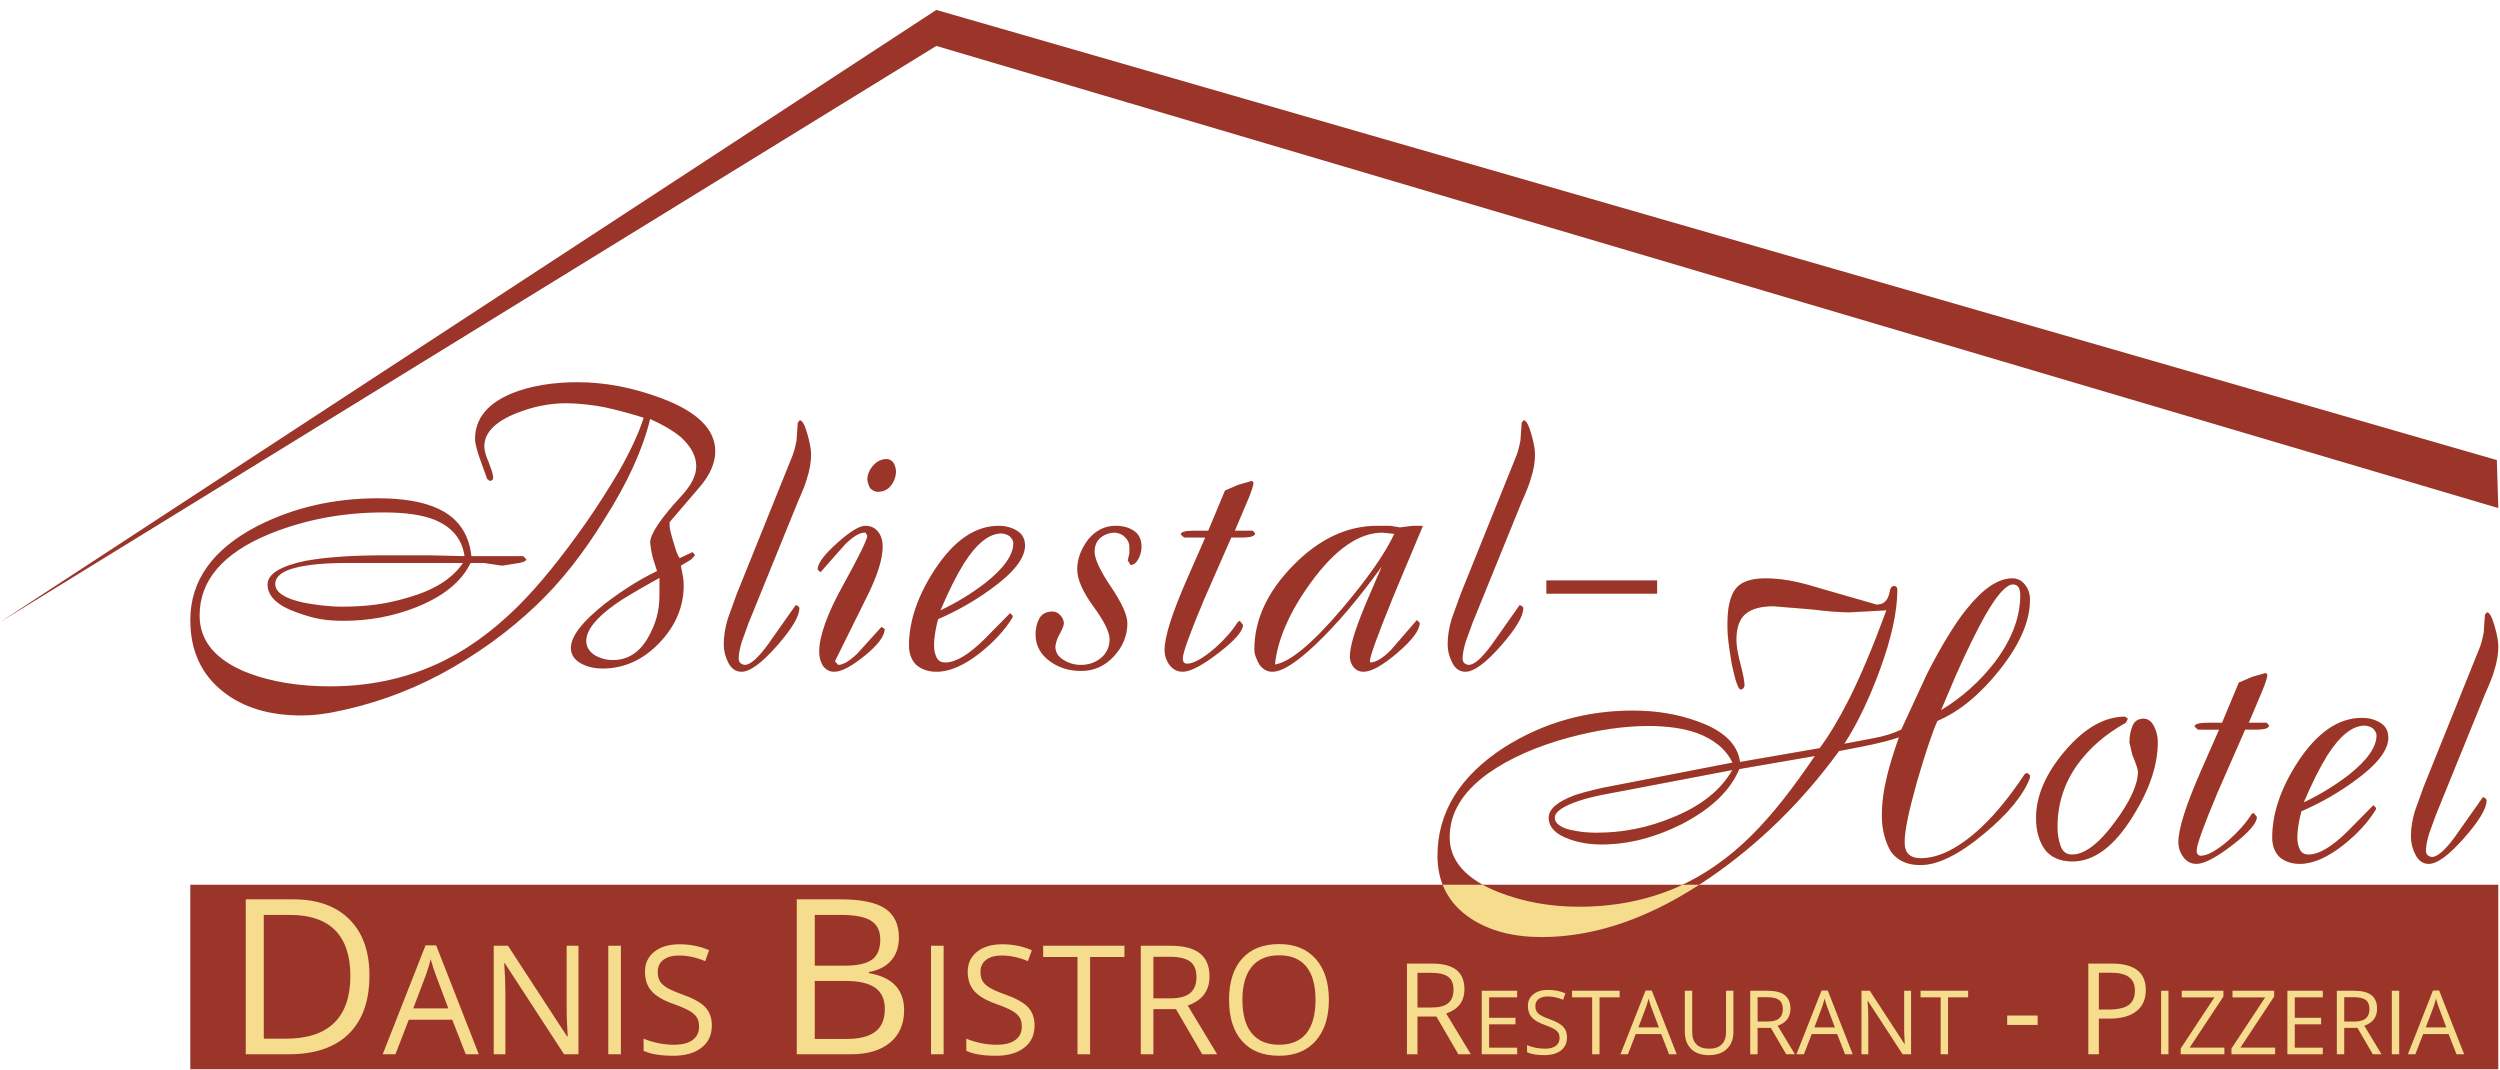 <?xml version="1.0" encoding="UTF-8" standalone="no"?>
<!DOCTYPE svg PUBLIC "-//W3C//DTD SVG 1.1//EN" "http://www.w3.org/Graphics/SVG/1.1/DTD/svg11.dtd">
<svg width="100%" height="100%" viewBox="0 0 984 421" version="1.1" xmlns="http://www.w3.org/2000/svg" xmlns:xlink="http://www.w3.org/1999/xlink" xml:space="preserve" xmlns:serif="http://www.serif.com/" style="fill-rule:evenodd;clip-rule:evenodd;stroke-linejoin:round;stroke-miterlimit:2;">
    <g transform="matrix(4.167,0,0,4.167,0,0)">
        <rect x="17.976" y="83.567" width="218.004" height="17.433" style="fill:rgb(155,53,42);fill-rule:nonzero;"/>
        <path d="M33.004,86.841C31.743,85.58 29.974,84.949 27.699,84.949L23.214,84.949L23.214,99.583L27.268,99.583C29.731,99.583 31.618,98.945 32.929,97.667C34.24,96.389 34.896,94.542 34.896,92.126C34.896,89.864 34.265,88.102 33.004,86.841ZM31.563,96.616C30.542,97.613 29.017,98.112 26.988,98.112L24.916,98.112L24.916,86.421L27.389,86.421C29.277,86.421 30.7,86.905 31.658,87.872C32.615,88.84 33.094,90.278 33.094,92.186C33.094,94.142 32.584,95.618 31.563,96.616ZM45.226,99.583L41.198,89.293L40.196,89.293L36.147,99.583L37.353,99.583L38.613,96.32L42.718,96.32L43.992,99.583L45.226,99.583ZM39.034,95.249L40.238,92.075C40.43,91.538 40.577,91.045 40.679,90.597C40.843,91.181 41.001,91.674 41.156,92.075L42.346,95.249L39.034,95.249ZM54.64,89.333L53.525,89.333L53.525,95.216C53.516,95.51 53.528,96 53.56,96.685C53.593,97.369 53.614,97.775 53.623,97.901L53.567,97.901L47.982,89.333L46.636,89.333L46.636,99.583L47.737,99.583L47.737,93.757C47.737,92.916 47.699,91.991 47.625,90.981L47.681,90.981L53.28,99.583L54.64,99.583L54.64,89.333ZM58.647,89.333L57.456,89.333L57.456,99.583L58.647,99.583L58.647,89.333ZM66.631,95.148C66.227,94.709 65.488,94.298 64.413,93.915C63.773,93.687 63.297,93.478 62.987,93.288C62.676,93.099 62.455,92.891 62.324,92.665C62.194,92.438 62.128,92.148 62.128,91.793C62.128,91.31 62.306,90.933 62.661,90.662C63.016,90.39 63.509,90.254 64.14,90.254C64.939,90.254 65.761,90.432 66.607,90.787L66.978,89.752C66.123,89.38 65.186,89.193 64.168,89.193C63.191,89.193 62.406,89.427 61.813,89.894C61.22,90.361 60.923,90.989 60.923,91.779C60.923,92.531 61.127,93.14 61.536,93.607C61.945,94.074 62.626,94.478 63.579,94.819C64.261,95.062 64.77,95.279 65.104,95.471C65.438,95.662 65.676,95.871 65.818,96.098C65.961,96.324 66.032,96.615 66.032,96.97C66.032,97.508 65.831,97.928 65.429,98.23C65.028,98.532 64.429,98.683 63.635,98.683C63.149,98.683 62.659,98.631 62.164,98.528C61.668,98.426 61.21,98.285 60.79,98.108L60.79,99.255C61.444,99.568 62.378,99.724 63.593,99.724C64.715,99.724 65.602,99.471 66.256,98.967C66.911,98.462 67.238,97.759 67.238,96.858C67.238,96.157 67.036,95.588 66.631,95.148ZM75.26,99.583L80.365,99.583C81.953,99.583 83.189,99.217 84.073,98.482C84.957,97.748 85.399,96.727 85.399,95.419C85.399,93.464 84.288,92.296 82.066,91.916L82.066,91.816C82.994,91.649 83.699,91.284 84.183,90.72C84.667,90.156 84.909,89.44 84.909,88.573C84.909,87.318 84.475,86.401 83.608,85.82C82.74,85.239 81.336,84.949 79.394,84.949L75.26,84.949L75.26,99.583ZM76.961,86.421L79.464,86.421C80.745,86.421 81.679,86.602 82.266,86.966C82.854,87.33 83.147,87.922 83.147,88.743C83.147,89.637 82.884,90.273 82.357,90.65C81.829,91.027 80.965,91.215 79.764,91.215L76.961,91.215L76.961,86.421ZM79.874,92.657C81.122,92.657 82.051,92.87 82.662,93.297C83.272,93.724 83.578,94.392 83.578,95.299C83.578,96.274 83.279,96.989 82.682,97.446C82.085,97.904 81.195,98.132 80.014,98.132L76.961,98.132L76.961,92.657L79.874,92.657ZM89.132,89.333L87.941,89.333L87.941,99.583L89.132,99.583L89.132,89.333ZM97.116,95.148C96.712,94.709 95.972,94.298 94.898,93.915C94.257,93.687 93.782,93.478 93.471,93.288C93.16,93.099 92.94,92.891 92.809,92.665C92.678,92.438 92.613,92.148 92.613,91.793C92.613,91.31 92.79,90.933 93.145,90.662C93.5,90.39 93.993,90.254 94.624,90.254C95.423,90.254 96.246,90.432 97.091,90.787L97.463,89.752C96.608,89.38 95.671,89.193 94.652,89.193C93.676,89.193 92.891,89.427 92.297,89.894C91.704,90.361 91.407,90.989 91.407,91.779C91.407,92.531 91.612,93.14 92.021,93.607C92.429,94.074 93.11,94.478 94.064,94.819C94.746,95.062 95.254,95.279 95.588,95.471C95.922,95.662 96.16,95.871 96.303,96.098C96.445,96.324 96.517,96.615 96.517,96.97C96.517,97.508 96.316,97.928 95.914,98.23C95.512,98.532 94.914,98.683 94.12,98.683C93.634,98.683 93.143,98.631 92.648,98.528C92.153,98.426 91.695,98.285 91.274,98.108L91.274,99.255C91.928,99.568 92.863,99.724 94.078,99.724C95.199,99.724 96.087,99.471 96.741,98.967C97.395,98.462 97.722,97.759 97.722,96.858C97.722,96.157 97.52,95.588 97.116,95.148ZM102.968,90.394L106.211,90.394L106.211,89.333L98.533,89.333L98.533,90.394L101.777,90.394L101.777,99.583L102.968,99.583L102.968,90.394ZM111.08,95.319L113.56,99.583L114.969,99.583L112.188,94.977C113.561,94.5 114.247,93.584 114.247,92.229C114.247,91.261 113.947,90.537 113.347,90.056C112.747,89.574 111.819,89.333 110.563,89.333L107.754,89.333L107.754,99.583L108.945,99.583L108.945,95.319L111.08,95.319ZM108.945,90.374L110.493,90.374C111.375,90.374 112.016,90.524 112.415,90.824C112.814,91.123 113.014,91.612 113.014,92.291C113.014,92.96 112.818,93.462 112.426,93.796C112.033,94.131 111.417,94.298 110.577,94.298L108.945,94.298L108.945,90.374ZM124.28,90.575C123.453,89.641 122.303,89.173 120.831,89.173C119.317,89.173 118.148,89.632 117.326,90.551C116.504,91.469 116.092,92.763 116.092,94.431C116.092,96.113 116.502,97.416 117.323,98.339C118.143,99.262 119.308,99.724 120.817,99.724C122.294,99.724 123.447,99.254 124.276,98.315C125.106,97.375 125.521,96.085 125.521,94.445C125.521,92.8 125.107,91.51 124.28,90.575ZM118.241,91.311C118.832,90.593 119.695,90.234 120.831,90.234C121.962,90.234 122.816,90.591 123.393,91.304C123.97,92.018 124.259,93.064 124.259,94.444C124.259,95.839 123.969,96.893 123.39,97.609C122.81,98.325 121.953,98.683 120.817,98.683C119.691,98.683 118.832,98.324 118.241,97.606C117.65,96.888 117.354,95.834 117.354,94.444C117.354,93.074 117.65,92.03 118.241,91.311ZM135.678,96.021L137.752,99.583L138.93,99.583L136.604,95.734C137.752,95.335 138.326,94.57 138.326,93.437C138.326,92.628 138.075,92.023 137.573,91.621C137.071,91.218 136.295,91.017 135.244,91.017L132.895,91.017L132.895,99.583L133.891,99.583L133.891,96.021L135.678,96.021ZM133.891,91.89L135.186,91.89C135.924,91.89 136.46,92.015 136.794,92.265C137.128,92.515 137.295,92.923 137.295,93.49C137.295,94.048 137.131,94.467 136.803,94.747C136.475,95.026 135.959,95.165 135.256,95.165L133.891,95.165L133.891,91.89ZM143.306,98.962L140.657,98.962L140.657,96.753L143.146,96.753L143.146,96.138L140.657,96.138L140.657,94.205L143.306,94.205L143.306,93.583L139.96,93.583L139.96,99.583L143.306,99.583L143.306,98.962ZM147.661,96.987C147.424,96.73 146.991,96.49 146.362,96.266C145.987,96.132 145.709,96.009 145.527,95.899C145.345,95.788 145.216,95.666 145.14,95.534C145.063,95.401 145.025,95.231 145.025,95.023C145.025,94.741 145.129,94.52 145.336,94.361C145.544,94.202 145.833,94.122 146.202,94.122C146.67,94.122 147.151,94.226 147.646,94.434L147.864,93.828C147.363,93.61 146.815,93.501 146.219,93.501C145.647,93.501 145.188,93.638 144.84,93.912C144.493,94.185 144.319,94.553 144.319,95.015C144.319,95.455 144.439,95.812 144.678,96.085C144.917,96.359 145.316,96.595 145.874,96.795C146.273,96.937 146.571,97.064 146.766,97.176C146.962,97.288 147.101,97.411 147.185,97.543C147.268,97.676 147.31,97.846 147.31,98.054C147.31,98.369 147.192,98.614 146.957,98.791C146.722,98.968 146.372,99.056 145.907,99.056C145.622,99.056 145.335,99.026 145.045,98.966C144.755,98.906 144.487,98.824 144.241,98.72L144.241,99.391C144.624,99.574 145.171,99.665 145.882,99.665C146.539,99.665 147.058,99.518 147.441,99.223C147.824,98.927 148.016,98.516 148.016,97.988C148.016,97.578 147.897,97.244 147.661,96.987ZM151.086,94.205L152.985,94.205L152.985,93.583L148.49,93.583L148.49,94.205L150.389,94.205L150.389,99.583L151.086,99.583L151.086,94.205ZM158.378,99.583L156.02,93.56L155.434,93.56L153.063,99.583L153.769,99.583L154.507,97.673L156.91,97.673L157.656,99.583L158.378,99.583ZM154.753,97.046L155.458,95.188C155.57,94.874 155.656,94.585 155.717,94.323C155.812,94.665 155.905,94.953 155.995,95.188L156.692,97.046L154.753,97.046ZM163.036,93.583L163.036,97.492C163.036,97.996 162.899,98.382 162.625,98.652C162.352,98.921 161.962,99.056 161.456,99.056C160.925,99.056 160.523,98.922 160.25,98.654C159.976,98.386 159.84,98.001 159.84,97.5L159.84,93.583L159.142,93.583L159.142,97.449C159.142,98.139 159.34,98.681 159.735,99.074C160.13,99.469 160.689,99.665 161.411,99.665C162.133,99.665 162.7,99.47 163.114,99.079C163.527,98.687 163.733,98.15 163.733,97.466L163.733,93.583L163.036,93.583ZM167.266,97.087L168.718,99.583L169.542,99.583L167.914,96.887C168.718,96.608 169.12,96.072 169.12,95.278C169.12,94.712 168.944,94.288 168.593,94.006C168.242,93.724 167.698,93.583 166.963,93.583L165.319,93.583L165.319,99.583L166.016,99.583L166.016,97.087L167.266,97.087ZM166.016,94.193L166.922,94.193C167.439,94.193 167.814,94.281 168.047,94.456C168.281,94.631 168.398,94.917 168.398,95.315C168.398,95.706 168.283,96 168.053,96.196C167.824,96.392 167.463,96.49 166.971,96.49L166.016,96.49L166.016,94.193ZM175.001,99.583L172.643,93.56L172.057,93.56L169.687,99.583L170.393,99.583L171.131,97.673L173.533,97.673L174.279,99.583L175.001,99.583ZM171.377,97.046L172.082,95.188C172.194,94.874 172.28,94.585 172.34,94.323C172.436,94.665 172.528,94.953 172.619,95.188L173.316,97.046L171.377,97.046ZM180.512,93.583L179.86,93.583L179.86,97.027C179.854,97.199 179.861,97.486 179.88,97.887C179.899,98.287 179.911,98.525 179.917,98.599L179.884,98.599L176.615,93.583L175.827,93.583L175.827,99.583L176.471,99.583L176.471,96.173C176.471,95.681 176.449,95.139 176.405,94.548L176.438,94.548L179.716,99.583L180.512,99.583L180.512,93.583ZM184.005,94.205L185.904,94.205L185.904,93.583L181.409,93.583L181.409,94.205L183.308,94.205L183.308,99.583L184.005,99.583L184.005,94.205ZM192.468,95.921L189.591,95.921L189.591,96.812L192.468,96.812L192.468,95.921ZM199.476,91.017L197.256,91.017L197.256,99.583L198.252,99.583L198.252,96.214L199.259,96.214C200.361,96.214 201.208,95.981 201.8,95.514C202.391,95.047 202.687,94.38 202.687,93.513C202.687,91.849 201.617,91.017 199.476,91.017ZM198.252,91.878L199.365,91.878C200.15,91.878 200.728,92.017 201.099,92.294C201.47,92.572 201.656,92.994 201.656,93.56C201.656,94.189 201.459,94.646 201.064,94.931C200.67,95.216 200.031,95.359 199.148,95.359L198.252,95.359L198.252,91.878ZM204.825,93.583L204.128,93.583L204.128,99.583L204.825,99.583L204.825,93.583ZM210.107,98.951L206.83,98.951L210.016,94.129L210.016,93.583L206.08,93.583L206.08,94.21L209.167,94.21L205.981,99.038L205.981,99.583L210.107,99.583L210.107,98.951ZM214.901,98.951L211.625,98.951L214.811,94.129L214.811,93.583L210.874,93.583L210.874,94.21L213.962,94.21L210.776,99.038L210.776,99.583L214.901,99.583L214.901,98.951ZM219.404,98.962L216.756,98.962L216.756,96.753L219.244,96.753L219.244,96.138L216.756,96.138L216.756,94.205L219.404,94.205L219.404,93.583L216.059,93.583L216.059,99.583L219.404,99.583L219.404,98.962ZM222.677,97.087L224.128,99.583L224.953,99.583L223.325,96.887C224.129,96.608 224.531,96.072 224.531,95.278C224.531,94.712 224.355,94.288 224.004,94.006C223.652,93.724 223.109,93.583 222.374,93.583L220.729,93.583L220.729,99.583L221.427,99.583L221.427,97.087L222.677,97.087ZM221.427,94.193L222.333,94.193C222.849,94.193 223.224,94.281 223.458,94.456C223.692,94.631 223.809,94.917 223.809,95.315C223.809,95.706 223.694,96 223.464,96.196C223.235,96.392 222.874,96.49 222.382,96.49L221.427,96.49L221.427,94.193ZM226.62,93.583L225.923,93.583L225.923,99.583L226.62,99.583L226.62,93.583ZM232.754,99.583L230.396,93.56L229.81,93.56L227.44,99.583L228.145,99.583L228.883,97.673L231.286,97.673L232.032,99.583L232.754,99.583ZM229.129,97.046L229.834,95.188C229.947,94.874 230.033,94.585 230.093,94.323C230.188,94.665 230.281,94.953 230.371,95.188L231.068,97.046L229.129,97.046Z" style="fill:rgb(246,220,141);fill-rule:nonzero;"/>
        <path d="M88.441,0.937L0,58.764L88.441,4.338L235.981,47.992L235.842,43.457L88.441,0.937Z" style="fill:rgb(155,53,42);fill-rule:nonzero;"/>
        <path d="M176.089,66.826C176.656,65.613 177.156,64.406 177.586,63.206C178.673,60.244 179.216,57.729 179.216,55.66C179.19,55.457 179.089,55.355 178.91,55.355C178.681,55.355 178.541,55.548 178.49,55.935C178.337,56.72 177.929,57.112 177.267,57.112L171.346,55.405C169.666,54.888 168.138,54.629 166.762,54.629C165.362,54.629 164.413,54.968 163.917,55.645C163.42,56.322 163.173,57.389 163.173,58.846L163.173,59.383C163.173,60.022 163.311,61.16 163.592,62.795C163.923,64.354 164.203,65.134 164.432,65.134C164.661,65.083 164.776,64.942 164.776,64.712C164.776,64.354 164.648,63.688 164.395,62.715C164.139,61.743 164.012,60.988 164.012,60.451C164.012,59.299 164.299,58.48 164.872,57.994C165.445,57.508 166.329,57.265 167.526,57.265L171.117,57.562C172.62,57.746 173.804,57.838 174.67,57.838L176.16,57.761L178.184,57.647C176.91,61.11 175.726,63.923 174.632,66.086C173.689,67.945 172.772,69.473 171.882,70.669L164.356,71.972C164.127,70.266 162.764,68.98 160.268,68.113C158.436,67.452 156.423,67.12 154.233,67.12C149.802,67.12 145.752,68.279 142.085,70.596C137.883,73.322 135.783,76.734 135.783,80.834C135.783,83.38 136.827,85.354 138.919,86.755C140.702,87.926 142.932,88.512 145.608,88.512C150.783,88.512 156.084,86.64 161.514,82.897C166.177,79.688 170.243,75.703 173.71,70.94L175.889,70.52C177.52,70.189 178.68,69.896 179.368,69.641C178.856,71.093 178.484,72.303 178.254,73.27C177.921,74.595 177.754,75.856 177.754,77.052C177.754,77.715 177.831,78.332 177.984,78.905C178.136,79.478 178.341,79.981 178.595,80.414C179.207,81.28 180.137,81.713 181.386,81.713C183.042,81.713 185.055,80.719 187.426,78.733C189.694,76.849 191.133,75.092 191.745,73.461L191.745,73.232L191.479,73.003L191.249,73.117C189.898,75.17 188.511,76.869 187.085,78.212C185.022,80.113 183.137,81.063 181.431,81.063C180.412,81.063 179.903,80.568 179.903,79.576C179.903,79.017 179.999,78.273 180.19,77.344C180.382,76.416 180.68,75.227 181.087,73.778C181.876,71.082 182.513,69.187 182.997,68.094C185.035,67.229 186.97,65.653 188.804,63.364C190.765,60.923 191.745,58.685 191.745,56.65C191.745,56.091 191.586,55.614 191.268,55.22C190.951,54.826 190.55,54.629 190.068,54.629C188.747,54.629 187.311,55.597 185.761,57.532C185.202,58.22 184.598,59.098 183.951,60.168C183.302,61.237 182.66,62.397 182.025,63.644L179.586,68.916C178.849,69.273 177.997,69.54 177.032,69.718L174.211,70.254C174.895,69.182 175.52,68.039 176.089,66.826ZM184.755,63.759C185.799,61.416 186.715,59.544 187.505,58.143C188.625,56.183 189.505,55.202 190.141,55.202C190.599,55.202 190.828,55.546 190.828,56.233C190.828,58.296 190.039,60.385 188.46,62.498C187.033,64.357 185.328,65.885 183.341,67.082L184.755,63.759ZM140.521,73.079C142.559,71.628 145.145,70.482 148.278,69.641C150.954,68.929 153.425,68.572 155.693,68.572C157.477,68.572 158.992,68.787 160.24,69.218C161.896,69.827 163.03,70.765 163.642,72.033L152.434,74.209C151.747,74.336 151.188,74.452 150.755,74.554C149.914,74.758 149.265,74.937 148.807,75.09C147.127,75.703 146.287,76.418 146.287,77.236C146.287,78.13 146.938,78.806 148.236,79.266C149.153,79.599 150.173,79.764 151.293,79.764C153.763,79.764 156.272,79.13 158.82,77.86C161.622,76.414 163.443,74.675 164.285,72.644L171.425,71.411C170.356,72.989 169.337,74.388 168.369,75.61C167.4,76.831 166.445,77.912 165.505,78.854C163.313,81.042 160.945,82.696 158.398,83.815C155.571,85.037 152.489,85.647 149.153,85.647C146.427,85.647 143.895,85.189 141.551,84.272C138.469,83.05 136.928,81.318 136.928,79.077C136.928,76.811 138.126,74.812 140.521,73.079ZM149.152,75.639C149.891,75.385 150.91,75.142 152.208,74.913L163.63,72.736C162.535,74.646 160.663,76.135 158.015,77.205C155.697,78.173 153.303,78.657 150.833,78.657C150.222,78.657 149.661,78.618 149.152,78.542C148.643,78.466 148.235,78.377 147.93,78.275C147.217,78.02 146.86,77.677 146.86,77.243C146.86,76.683 147.624,76.149 149.152,75.639ZM194.63,79.896C194.438,79.347 194.343,78.753 194.343,78.114C194.343,75.969 194.954,74.028 196.176,72.291C197.322,70.682 198.863,69.341 200.799,68.268L200.99,67.885L200.722,67.693C198.786,67.693 196.902,68.766 195.068,70.911C193.235,73.056 192.318,75.176 192.318,77.27C192.318,78.47 192.599,79.467 193.16,80.258C193.744,80.999 194.61,81.369 195.757,81.369C197.793,81.369 199.691,79.955 201.449,77.129C203.027,74.607 203.816,72.265 203.816,70.1C203.816,69.565 203.695,69.062 203.453,68.591C203.211,68.12 202.886,67.884 202.479,67.884C201.97,67.884 201.62,68.113 201.429,68.572C201.238,69.03 201.143,69.553 201.143,70.138L201.41,71.284C201.766,72.15 201.945,72.685 201.945,72.888C201.945,74.111 201.201,75.722 199.71,77.721C198.22,79.72 196.889,80.719 195.718,80.719C195.183,80.719 194.82,80.445 194.63,79.896ZM212.411,68.266L213.71,65.197C214.016,64.439 214.169,63.947 214.169,63.719L214.016,63.568L212.744,63.931L211.471,64.474L209.891,68.267L209.395,68.266L208.63,68.266C208.173,68.266 207.834,68.297 207.617,68.356C207.4,68.417 207.292,68.507 207.292,68.627L207.6,68.916L209.604,68.924L207.913,72.777C206.48,76.036 205.764,78.289 205.764,79.536C205.764,80.071 205.924,80.548 206.242,80.968C206.561,81.388 206.974,81.598 207.483,81.598C208.197,81.598 209.324,81.006 210.865,79.822C212.406,78.638 213.175,77.753 213.175,77.167L212.87,76.785L212.679,76.899C212.169,77.715 211.456,78.53 210.539,79.344C209.393,80.337 208.503,80.834 207.865,80.834C207.611,80.809 207.483,80.643 207.483,80.337C207.483,79.828 208.145,77.995 209.47,74.837L212.067,68.916L213.1,68.916C213.914,68.916 214.322,68.784 214.322,68.519L214.092,68.266L212.411,68.266ZM217.225,80.223C217.072,79.892 216.995,79.523 216.995,79.115C216.995,78.427 217.122,77.6 217.378,76.632C219.186,75.843 220.84,74.901 222.343,73.805C224.507,72.252 225.59,70.877 225.59,69.68C225.59,69.043 225.335,68.572 224.826,68.266C224.316,67.961 223.743,67.808 223.107,67.808C220.893,67.808 218.88,69.183 217.072,71.933C215.442,74.43 214.628,76.823 214.628,79.115C214.628,79.879 214.856,80.49 215.314,80.949C215.824,81.381 216.46,81.598 217.225,81.598C217.861,81.598 218.523,81.445 219.212,81.14C219.898,80.834 220.6,80.401 221.313,79.841C222.636,78.797 223.667,77.677 224.406,76.479L224.444,76.326L224.177,76.059L221.847,78.427C220.319,79.955 219.059,80.719 218.065,80.719C217.658,80.719 217.378,80.554 217.225,80.223ZM224.139,68.801C224.368,69.03 224.482,69.247 224.482,69.45C224.482,70.571 223.591,71.832 221.809,73.232C220.51,74.225 219.109,75.079 217.606,75.792C218.37,73.984 219.109,72.506 219.822,71.36C221.02,69.476 222.203,68.534 223.375,68.534C223.68,68.559 223.934,68.648 224.139,68.801ZM229.44,78.749L230.072,77.004L234.744,65.51C235.182,64.544 235.465,63.818 235.594,63.335C235.852,62.546 235.98,61.782 235.98,61.044C235.98,60.586 235.859,59.937 235.618,59.098C235.375,58.258 235.14,57.838 234.911,57.838L234.72,58.067L234.605,59.748C234.477,60.41 234.339,60.919 234.186,61.276L228.952,74.264L228.111,76.594C227.856,77.434 227.729,78.236 227.729,79C227.729,79.612 227.875,80.198 228.169,80.758C228.462,81.318 228.875,81.598 229.41,81.598C230.199,81.598 231.307,80.79 232.733,79.172C234.16,77.555 234.873,76.365 234.873,75.601C234.873,75.474 234.758,75.371 234.529,75.295L231.855,79.089C230.938,80.329 230.225,80.949 229.716,80.949C229.334,80.899 229.143,80.696 229.143,80.342C229.143,79.937 229.242,79.406 229.44,78.749Z" style="fill:rgb(246,220,141);fill-rule:nonzero;"/>
        <g>
            <clipPath id="_clip1">
                <rect x="17.976" y="36.102" width="218.004" height="47.465"/>
            </clipPath>
            <g clip-path="url(#_clip1)">
                <path d="M176.089,66.826C176.656,65.613 177.156,64.406 177.586,63.206C178.673,60.244 179.216,57.729 179.216,55.66C179.19,55.457 179.089,55.355 178.91,55.355C178.681,55.355 178.541,55.548 178.49,55.935C178.337,56.72 177.929,57.112 177.267,57.112L171.346,55.405C169.666,54.888 168.138,54.629 166.762,54.629C165.362,54.629 164.413,54.968 163.917,55.645C163.42,56.322 163.173,57.389 163.173,58.846L163.173,59.383C163.173,60.022 163.311,61.16 163.592,62.795C163.923,64.354 164.203,65.134 164.432,65.134C164.661,65.083 164.776,64.942 164.776,64.712C164.776,64.354 164.648,63.688 164.395,62.715C164.139,61.743 164.012,60.988 164.012,60.451C164.012,59.299 164.299,58.48 164.872,57.994C165.445,57.508 166.329,57.265 167.526,57.265L171.117,57.562C172.62,57.746 173.804,57.838 174.67,57.838L176.16,57.761L178.184,57.647C176.91,61.11 175.726,63.923 174.632,66.086C173.689,67.945 172.772,69.473 171.882,70.669L164.356,71.972C164.127,70.266 162.764,68.98 160.268,68.113C158.436,67.452 156.423,67.12 154.233,67.12C149.802,67.12 145.752,68.279 142.085,70.596C137.883,73.322 135.783,76.734 135.783,80.834C135.783,83.38 136.827,85.354 138.919,86.755C140.702,87.926 142.932,88.512 145.608,88.512C150.783,88.512 156.084,86.64 161.514,82.897C166.177,79.688 170.243,75.703 173.71,70.94L175.889,70.52C177.52,70.189 178.68,69.896 179.368,69.641C178.856,71.093 178.484,72.303 178.254,73.27C177.921,74.595 177.754,75.856 177.754,77.052C177.754,77.715 177.831,78.332 177.984,78.905C178.136,79.478 178.341,79.981 178.595,80.414C179.207,81.28 180.137,81.713 181.386,81.713C183.042,81.713 185.055,80.719 187.426,78.733C189.694,76.849 191.133,75.092 191.745,73.461L191.745,73.232L191.479,73.003L191.249,73.117C189.898,75.17 188.511,76.869 187.085,78.212C185.022,80.113 183.137,81.063 181.431,81.063C180.412,81.063 179.903,80.568 179.903,79.576C179.903,79.017 179.999,78.273 180.19,77.344C180.382,76.416 180.68,75.227 181.087,73.778C181.876,71.082 182.513,69.187 182.997,68.094C185.035,67.229 186.97,65.653 188.804,63.364C190.765,60.923 191.745,58.685 191.745,56.65C191.745,56.091 191.586,55.614 191.268,55.22C190.951,54.826 190.55,54.629 190.068,54.629C188.747,54.629 187.311,55.597 185.761,57.532C185.202,58.22 184.598,59.098 183.951,60.168C183.302,61.237 182.66,62.397 182.025,63.644L179.586,68.916C178.849,69.273 177.997,69.54 177.032,69.718L174.211,70.254C174.895,69.182 175.52,68.039 176.089,66.826ZM184.755,63.759C185.799,61.416 186.715,59.544 187.505,58.143C188.625,56.183 189.505,55.202 190.141,55.202C190.599,55.202 190.828,55.546 190.828,56.233C190.828,58.296 190.039,60.385 188.46,62.498C187.033,64.357 185.328,65.885 183.341,67.082L184.755,63.759ZM140.521,73.079C142.559,71.628 145.145,70.482 148.278,69.641C150.954,68.929 153.425,68.572 155.693,68.572C157.477,68.572 158.992,68.787 160.24,69.218C161.896,69.827 163.03,70.765 163.642,72.033L152.434,74.209C151.747,74.336 151.188,74.452 150.755,74.554C149.914,74.758 149.265,74.937 148.807,75.09C147.127,75.703 146.287,76.418 146.287,77.236C146.287,78.13 146.938,78.806 148.236,79.266C149.153,79.599 150.173,79.764 151.293,79.764C153.763,79.764 156.272,79.13 158.82,77.86C161.622,76.414 163.443,74.675 164.285,72.644L171.425,71.411C170.356,72.989 169.337,74.388 168.369,75.61C167.4,76.831 166.445,77.912 165.505,78.854C163.313,81.042 160.945,82.696 158.398,83.815C155.571,85.037 152.489,85.647 149.153,85.647C146.427,85.647 143.895,85.189 141.551,84.272C138.469,83.05 136.928,81.318 136.928,79.077C136.928,76.811 138.126,74.812 140.521,73.079ZM149.152,75.639C149.891,75.385 150.91,75.142 152.208,74.913L163.63,72.736C162.535,74.646 160.663,76.135 158.015,77.205C155.697,78.173 153.303,78.657 150.833,78.657C150.222,78.657 149.661,78.618 149.152,78.542C148.643,78.466 148.235,78.377 147.93,78.275C147.217,78.02 146.86,77.677 146.86,77.243C146.86,76.683 147.624,76.149 149.152,75.639ZM194.63,79.896C194.438,79.347 194.343,78.753 194.343,78.114C194.343,75.969 194.954,74.028 196.176,72.291C197.322,70.682 198.863,69.341 200.799,68.268L200.99,67.885L200.722,67.693C198.786,67.693 196.902,68.766 195.068,70.911C193.235,73.056 192.318,75.176 192.318,77.27C192.318,78.47 192.599,79.467 193.16,80.258C193.744,80.999 194.61,81.369 195.757,81.369C197.793,81.369 199.691,79.955 201.449,77.129C203.027,74.607 203.816,72.265 203.816,70.1C203.816,69.565 203.695,69.062 203.453,68.591C203.211,68.12 202.886,67.884 202.479,67.884C201.97,67.884 201.62,68.113 201.429,68.572C201.238,69.03 201.143,69.553 201.143,70.138L201.41,71.284C201.766,72.15 201.945,72.685 201.945,72.888C201.945,74.111 201.201,75.722 199.71,77.721C198.22,79.72 196.889,80.719 195.718,80.719C195.183,80.719 194.82,80.445 194.63,79.896ZM212.411,68.266L213.71,65.197C214.016,64.439 214.169,63.947 214.169,63.719L214.016,63.568L212.744,63.931L211.471,64.474L209.891,68.267L209.395,68.266L208.63,68.266C208.173,68.266 207.834,68.297 207.617,68.356C207.4,68.417 207.292,68.507 207.292,68.627L207.6,68.916L209.604,68.924L207.913,72.777C206.48,76.036 205.764,78.289 205.764,79.536C205.764,80.071 205.924,80.548 206.242,80.968C206.561,81.388 206.974,81.598 207.483,81.598C208.197,81.598 209.324,81.006 210.865,79.822C212.406,78.638 213.175,77.753 213.175,77.167L212.87,76.785L212.679,76.899C212.169,77.715 211.456,78.53 210.539,79.344C209.393,80.337 208.503,80.834 207.865,80.834C207.611,80.809 207.483,80.643 207.483,80.337C207.483,79.828 208.145,77.995 209.47,74.837L212.067,68.916L213.1,68.916C213.914,68.916 214.322,68.784 214.322,68.519L214.092,68.266L212.411,68.266ZM217.225,80.223C217.072,79.892 216.995,79.523 216.995,79.115C216.995,78.427 217.122,77.6 217.378,76.632C219.186,75.843 220.84,74.901 222.343,73.805C224.507,72.252 225.59,70.877 225.59,69.68C225.59,69.043 225.335,68.572 224.826,68.266C224.316,67.961 223.743,67.808 223.107,67.808C220.893,67.808 218.88,69.183 217.072,71.933C215.442,74.43 214.628,76.823 214.628,79.115C214.628,79.879 214.856,80.49 215.314,80.949C215.824,81.381 216.46,81.598 217.225,81.598C217.861,81.598 218.523,81.445 219.212,81.14C219.898,80.834 220.6,80.401 221.313,79.841C222.636,78.797 223.667,77.677 224.406,76.479L224.444,76.326L224.177,76.059L221.847,78.427C220.319,79.955 219.059,80.719 218.065,80.719C217.658,80.719 217.378,80.554 217.225,80.223ZM224.139,68.801C224.368,69.03 224.482,69.247 224.482,69.45C224.482,70.571 223.591,71.832 221.809,73.232C220.51,74.225 219.109,75.079 217.606,75.792C218.37,73.984 219.109,72.506 219.822,71.36C221.02,69.476 222.203,68.534 223.375,68.534C223.68,68.559 223.934,68.648 224.139,68.801ZM229.44,78.749L230.072,77.004L234.744,65.51C235.182,64.544 235.465,63.818 235.594,63.335C235.852,62.546 235.98,61.782 235.98,61.044C235.98,60.586 235.859,59.937 235.618,59.098C235.375,58.258 235.14,57.838 234.911,57.838L234.72,58.067L234.605,59.748C234.477,60.41 234.339,60.919 234.186,61.276L228.952,74.264L228.111,76.594C227.856,77.434 227.729,78.236 227.729,79C227.729,79.612 227.875,80.198 228.169,80.758C228.462,81.318 228.875,81.598 229.41,81.598C230.199,81.598 231.307,80.79 232.733,79.172C234.16,77.555 234.873,76.365 234.873,75.601C234.873,75.474 234.758,75.371 234.529,75.295L231.855,79.089C230.938,80.329 230.225,80.949 229.716,80.949C229.334,80.899 229.143,80.696 229.143,80.342C229.143,79.937 229.242,79.406 229.44,78.749Z" style="fill:rgb(155,53,42);fill-rule:nonzero;"/>
                <path d="M27.775,53.664C28.959,53.34 30.621,53.178 32.76,53.178L43.724,53.178C42.73,54.657 40.998,55.747 38.528,56.447C37.484,56.758 36.471,56.979 35.491,57.109C34.511,57.239 33.448,57.303 32.302,57.303C31.716,57.303 31.085,57.264 30.411,57.187C29.736,57.109 29.144,57.018 28.634,56.914C26.877,56.525 25.999,55.941 25.999,55.163C25.999,54.488 26.591,53.989 27.775,53.664ZM56.177,61.887C55.642,61.531 55.375,61.085 55.375,60.55C55.375,59.532 56.288,58.373 58.117,57.074C58.426,56.845 58.966,56.501 59.739,56.043C60.511,55.584 61.361,55.101 62.289,54.591L62.289,56.188C62.289,56.973 62.199,57.683 62.021,58.316C61.843,58.95 61.575,59.583 61.219,60.217C60.404,61.636 59.296,62.346 57.896,62.346C57.285,62.346 56.711,62.193 56.177,61.887ZM65.268,52.861L65.65,52.452L65.421,52.147L64.199,52.719C64.046,52.49 63.918,52.211 63.817,51.88C63.715,51.55 63.626,51.258 63.549,51.004C63.396,50.47 63.307,50.128 63.282,49.975C63.256,49.823 63.244,49.606 63.244,49.327L66.147,45.935C67.089,44.817 67.56,43.712 67.56,42.619C67.56,40.536 65.841,38.859 62.403,37.588C59.729,36.598 57.119,36.102 54.572,36.102C52.204,36.102 50.154,36.444 48.422,37.125C46.054,38.085 44.869,39.538 44.869,41.482C44.869,41.912 45.086,42.708 45.519,43.869L46.015,45.234L46.245,45.423C46.474,45.423 46.588,45.31 46.588,45.083C46.563,44.881 46.518,44.68 46.455,44.478C46.391,44.276 46.295,44.012 46.168,43.684C45.888,43.054 45.748,42.55 45.748,42.172C45.748,40.886 46.754,39.84 48.766,39.034C50.345,38.404 51.911,38.089 53.464,38.089C54.05,38.089 54.68,38.127 55.355,38.203C56.03,38.28 56.616,38.368 57.113,38.47C57.609,38.572 58.259,38.731 59.061,38.947C59.863,39.163 60.442,39.335 60.799,39.462C60.315,40.963 59.525,42.666 58.431,44.573C57.437,46.251 56.418,47.841 55.375,49.341C53.057,52.648 50.905,55.292 48.919,57.276C46.423,59.743 43.838,61.574 41.164,62.769C38.108,64.142 34.785,64.829 31.194,64.829C28.239,64.829 25.655,64.408 23.439,63.568C20.383,62.371 18.855,60.563 18.855,58.144C18.855,54.833 21.033,52.274 25.388,50.465C28.749,49.09 32.365,48.403 36.236,48.403C38.273,48.403 39.865,48.63 41.011,49.084C42.692,49.765 43.647,50.914 43.876,52.528L40.515,52.452L36.351,52.452C33.244,52.452 30.735,52.628 28.825,52.98C26.457,53.483 25.273,54.225 25.273,55.206C25.273,56.339 26.228,57.232 28.138,57.886C28.978,58.188 29.71,58.389 30.334,58.489C30.958,58.59 31.665,58.64 32.455,58.64C34.848,58.64 37.115,58.22 39.254,57.38C41.852,56.361 43.583,54.96 44.449,53.178L45.71,53.178L47.429,53.433L49.033,53.178C49.466,53.101 49.695,52.987 49.721,52.834L49.415,52.528L44.526,52.528C44.296,50.404 43.252,48.912 41.393,48.052C39.992,47.394 38.095,47.066 35.701,47.066C31.525,47.066 27.718,47.944 24.28,49.701C20.078,51.892 17.977,54.846 17.977,58.564C17.977,61.467 19.021,63.733 21.109,65.363C22.993,66.84 25.438,67.579 28.444,67.579C29.003,67.579 29.5,67.553 29.933,67.503C30.366,67.451 30.812,67.388 31.27,67.312C34.912,66.624 38.362,65.414 41.623,63.683C44.984,61.875 47.989,59.71 50.638,57.189C52.955,54.999 55.12,52.261 57.132,48.976C59.296,45.563 60.722,42.431 61.41,39.578C62.607,40.113 63.562,40.674 64.275,41.259C65.268,42.151 65.765,43.08 65.765,44.048C65.765,44.914 65.289,45.856 64.338,46.875C62.386,48.989 61.41,50.453 61.41,51.268C61.455,51.726 61.535,52.184 61.649,52.643L62.06,53.942C60.506,54.68 58.876,55.699 57.17,56.998C55.005,58.704 53.923,60.105 53.923,61.2C53.923,61.862 54.279,62.371 54.992,62.728C55.552,63.008 56.189,63.148 56.903,63.148C58.94,63.148 60.728,62.345 62.27,60.738C63.81,59.132 64.581,57.317 64.581,55.292C64.581,54.989 64.555,54.704 64.504,54.439C64.453,54.173 64.39,53.838 64.313,53.433L65.268,52.861ZM70.073,60.604L70.705,58.859L75.377,47.366C75.815,46.399 76.098,45.674 76.227,45.19C76.485,44.401 76.613,43.638 76.613,42.899C76.613,42.442 76.492,41.793 76.251,40.953C76.008,40.113 75.773,39.693 75.544,39.693L75.353,39.922L75.238,41.603C75.111,42.265 74.971,42.775 74.818,43.131L69.585,56.119L68.744,58.449C68.489,59.29 68.362,60.092 68.362,60.856C68.362,61.467 68.509,62.053 68.802,62.613C69.094,63.173 69.508,63.453 70.043,63.453C70.832,63.453 71.94,62.645 73.366,61.028C74.792,59.411 75.506,58.22 75.506,57.456C75.506,57.329 75.391,57.227 75.162,57.15L72.488,60.945C71.571,62.184 70.858,62.804 70.349,62.804C69.967,62.754 69.776,62.551 69.776,62.197C69.776,61.792 69.875,61.262 70.073,60.604ZM84.311,43.608C84.145,43.443 83.96,43.36 83.757,43.36C83.247,43.36 82.814,43.57 82.458,43.99C82.101,44.411 81.923,44.85 81.923,45.308C81.974,45.64 82.063,45.907 82.191,46.111C82.42,46.34 82.662,46.454 82.916,46.454C83.451,46.454 83.871,46.251 84.177,45.843C84.483,45.436 84.635,44.978 84.635,44.468C84.584,44.061 84.476,43.774 84.311,43.608ZM79.612,55.313C78.122,58.007 77.377,60.095 77.377,61.576C77.377,62.061 77.492,62.495 77.721,62.879C78.001,63.262 78.358,63.453 78.791,63.453C79.478,63.453 80.446,62.944 81.694,61.925C82.942,60.907 83.566,60.067 83.566,59.404L83.26,59.213L80.968,61.746C80.229,62.451 79.631,62.804 79.173,62.804L78.867,62.461L81.961,56.214C82.903,54.31 83.375,52.774 83.375,51.606C83.375,51.047 83.228,50.584 82.936,50.216C82.642,49.848 82.241,49.663 81.732,49.663C81.172,49.663 80.281,50.211 79.058,51.306C77.836,52.401 77.225,53.229 77.225,53.789L77.496,54.056L79.826,51.42C80.577,50.682 81.186,50.313 81.652,50.313L81.768,50.313L81.923,50.619C81.871,51.053 81.101,52.618 79.612,55.313ZM88.455,62.078C88.303,61.747 88.226,61.378 88.226,60.97C88.226,60.283 88.353,59.455 88.608,58.487C90.416,57.698 92.071,56.756 93.574,55.661C95.739,54.107 96.821,52.732 96.821,51.535C96.821,50.899 96.566,50.427 96.057,50.122C95.548,49.816 94.975,49.663 94.338,49.663C92.123,49.663 90.111,51.038 88.303,53.789C86.673,56.285 85.858,58.678 85.858,60.97C85.858,61.734 86.087,62.346 86.545,62.804C87.055,63.237 87.691,63.453 88.455,63.453C89.092,63.453 89.754,63.301 90.442,62.995C91.129,62.689 91.83,62.257 92.543,61.696C93.867,60.652 94.898,59.532 95.637,58.335L95.675,58.182L95.408,57.914L93.078,60.283C91.55,61.811 90.289,62.575 89.296,62.575C88.888,62.575 88.608,62.409 88.455,62.078ZM95.37,50.656C95.599,50.886 95.713,51.102 95.713,51.306C95.713,52.427 94.822,53.687 93.039,55.088C91.741,56.081 90.34,56.934 88.837,57.647C89.601,55.839 90.34,54.362 91.053,53.216C92.25,51.331 93.434,50.389 94.606,50.389C94.911,50.415 95.166,50.504 95.37,50.656ZM106.678,52.247L106.525,52.943L106.792,53.369C107.098,53.369 107.365,53.139 107.594,52.681C107.747,52.325 107.824,51.981 107.824,51.65C107.824,50.962 107.588,50.459 107.117,50.141C106.645,49.823 106.066,49.663 105.379,49.663C104.36,49.663 103.494,50.095 102.781,50.958C102.094,51.873 101.75,52.812 101.75,53.777C101.75,54.716 102.259,55.884 103.278,57.281C104.296,58.678 104.806,59.706 104.806,60.366C104.806,61.103 104.538,61.693 104.004,62.137C103.469,62.582 102.832,62.804 102.094,62.804C101.508,62.804 100.96,62.646 100.451,62.33C99.94,62.014 99.686,61.591 99.686,61.06C99.737,60.732 99.826,60.428 99.953,60.15C100.311,59.519 100.489,59.102 100.489,58.899C100.489,58.621 100.381,58.362 100.165,58.122C99.947,57.882 99.699,57.762 99.419,57.762C98.833,57.762 98.42,57.977 98.177,58.407C97.935,58.837 97.814,59.343 97.814,59.924C97.814,60.986 98.286,61.847 99.228,62.504C100.043,63.086 101.011,63.377 102.132,63.377C103.329,63.377 104.353,62.919 105.207,62.002C106.06,61.085 106.487,60.041 106.487,58.869C106.487,58.105 105.971,56.959 104.94,55.431C103.908,53.903 103.392,52.796 103.392,52.108C103.392,51.548 103.583,51.109 103.965,50.79C104.347,50.472 104.806,50.313 105.341,50.313C105.748,50.364 106.053,50.507 106.257,50.738C106.537,50.996 106.678,51.306 106.678,51.666L106.678,52.247ZM116.647,50.122L117.946,47.052C118.252,46.294 118.405,45.802 118.405,45.575L118.252,45.423L116.98,45.786L115.707,46.33L114.127,50.122L112.866,50.122C112.408,50.122 112.07,50.152 111.853,50.212C111.637,50.272 111.529,50.362 111.529,50.482L111.837,50.771L113.839,50.779L112.149,54.633C110.716,57.892 110.001,60.144 110.001,61.391C110.001,61.926 110.16,62.403 110.478,62.824C110.796,63.243 111.21,63.453 111.72,63.453C112.432,63.453 113.559,62.861 115.1,61.677C116.641,60.493 117.411,59.608 117.411,59.022L117.106,58.64L116.915,58.755C116.405,59.57 115.692,60.385 114.776,61.2C113.63,62.193 112.738,62.689 112.102,62.689C111.847,62.664 111.72,62.498 111.72,62.193C111.72,61.684 112.382,59.85 113.706,56.692L116.304,50.771L117.335,50.771C118.15,50.771 118.557,50.639 118.557,50.374L118.328,50.122L116.647,50.122ZM131.622,56.31L134.41,49.663L133.455,49.663L132.233,49.816L131.316,49.663L130.093,49.663C127.241,49.663 124.593,50.911 122.148,53.407C119.703,55.903 118.481,58.551 118.481,61.352C118.481,61.582 118.532,61.83 118.634,62.097C118.736,62.365 118.85,62.6 118.978,62.804C119.309,63.237 119.703,63.453 120.162,63.453C120.645,63.453 121.225,63.237 121.9,62.804C122.574,62.371 123.357,61.734 124.249,60.894C125.242,59.952 126.248,58.882 127.267,57.685C128.285,56.488 129.368,55.101 130.514,53.521L129.177,56.616C128.565,58.067 128.132,59.213 127.878,60.054C127.623,60.894 127.496,61.582 127.496,62.116C127.547,62.524 127.687,62.849 127.916,63.09C128.146,63.332 128.438,63.453 128.795,63.453C129.533,63.453 130.603,62.855 132.004,61.658C133.404,60.461 134.105,59.519 134.105,58.831L133.833,58.564L131.387,61.391C130.608,62.18 129.949,62.575 129.406,62.575L129.406,62.384C129.406,61.977 130.145,59.952 131.622,56.31ZM123.867,54.959C126.134,51.861 128.375,50.313 130.59,50.313L131.698,50.427C130.832,52.286 129.177,54.655 126.732,57.532C123.956,60.792 121.855,62.537 120.429,62.766C120.683,60.354 121.829,57.752 123.867,54.959ZM138.451,60.604L139.083,58.859L143.756,47.366C144.193,46.399 144.477,45.674 144.605,45.19C144.863,44.401 144.992,43.638 144.992,42.899C144.992,42.442 144.87,41.793 144.629,40.953C144.386,40.113 144.151,39.693 143.922,39.693L143.731,39.922L143.616,41.603C143.489,42.265 143.349,42.775 143.196,43.131L137.963,56.119L137.122,58.449C136.868,59.29 136.74,60.092 136.74,60.856C136.74,61.467 136.887,62.053 137.18,62.613C137.472,63.173 137.886,63.453 138.421,63.453C139.21,63.453 140.318,62.645 141.745,61.028C143.171,59.411 143.884,58.22 143.884,57.456C143.884,57.329 143.769,57.227 143.54,57.15L140.866,60.945C139.949,62.184 139.236,62.804 138.727,62.804C138.345,62.754 138.154,62.551 138.154,62.197C138.154,61.792 138.253,61.262 138.451,60.604ZM146.061,56.081L156.528,56.081L156.528,54.82L146.061,54.82L146.061,56.081Z" style="fill:rgb(155,53,42);fill-rule:nonzero;"/>
            </g>
        </g>
    </g>
</svg>
